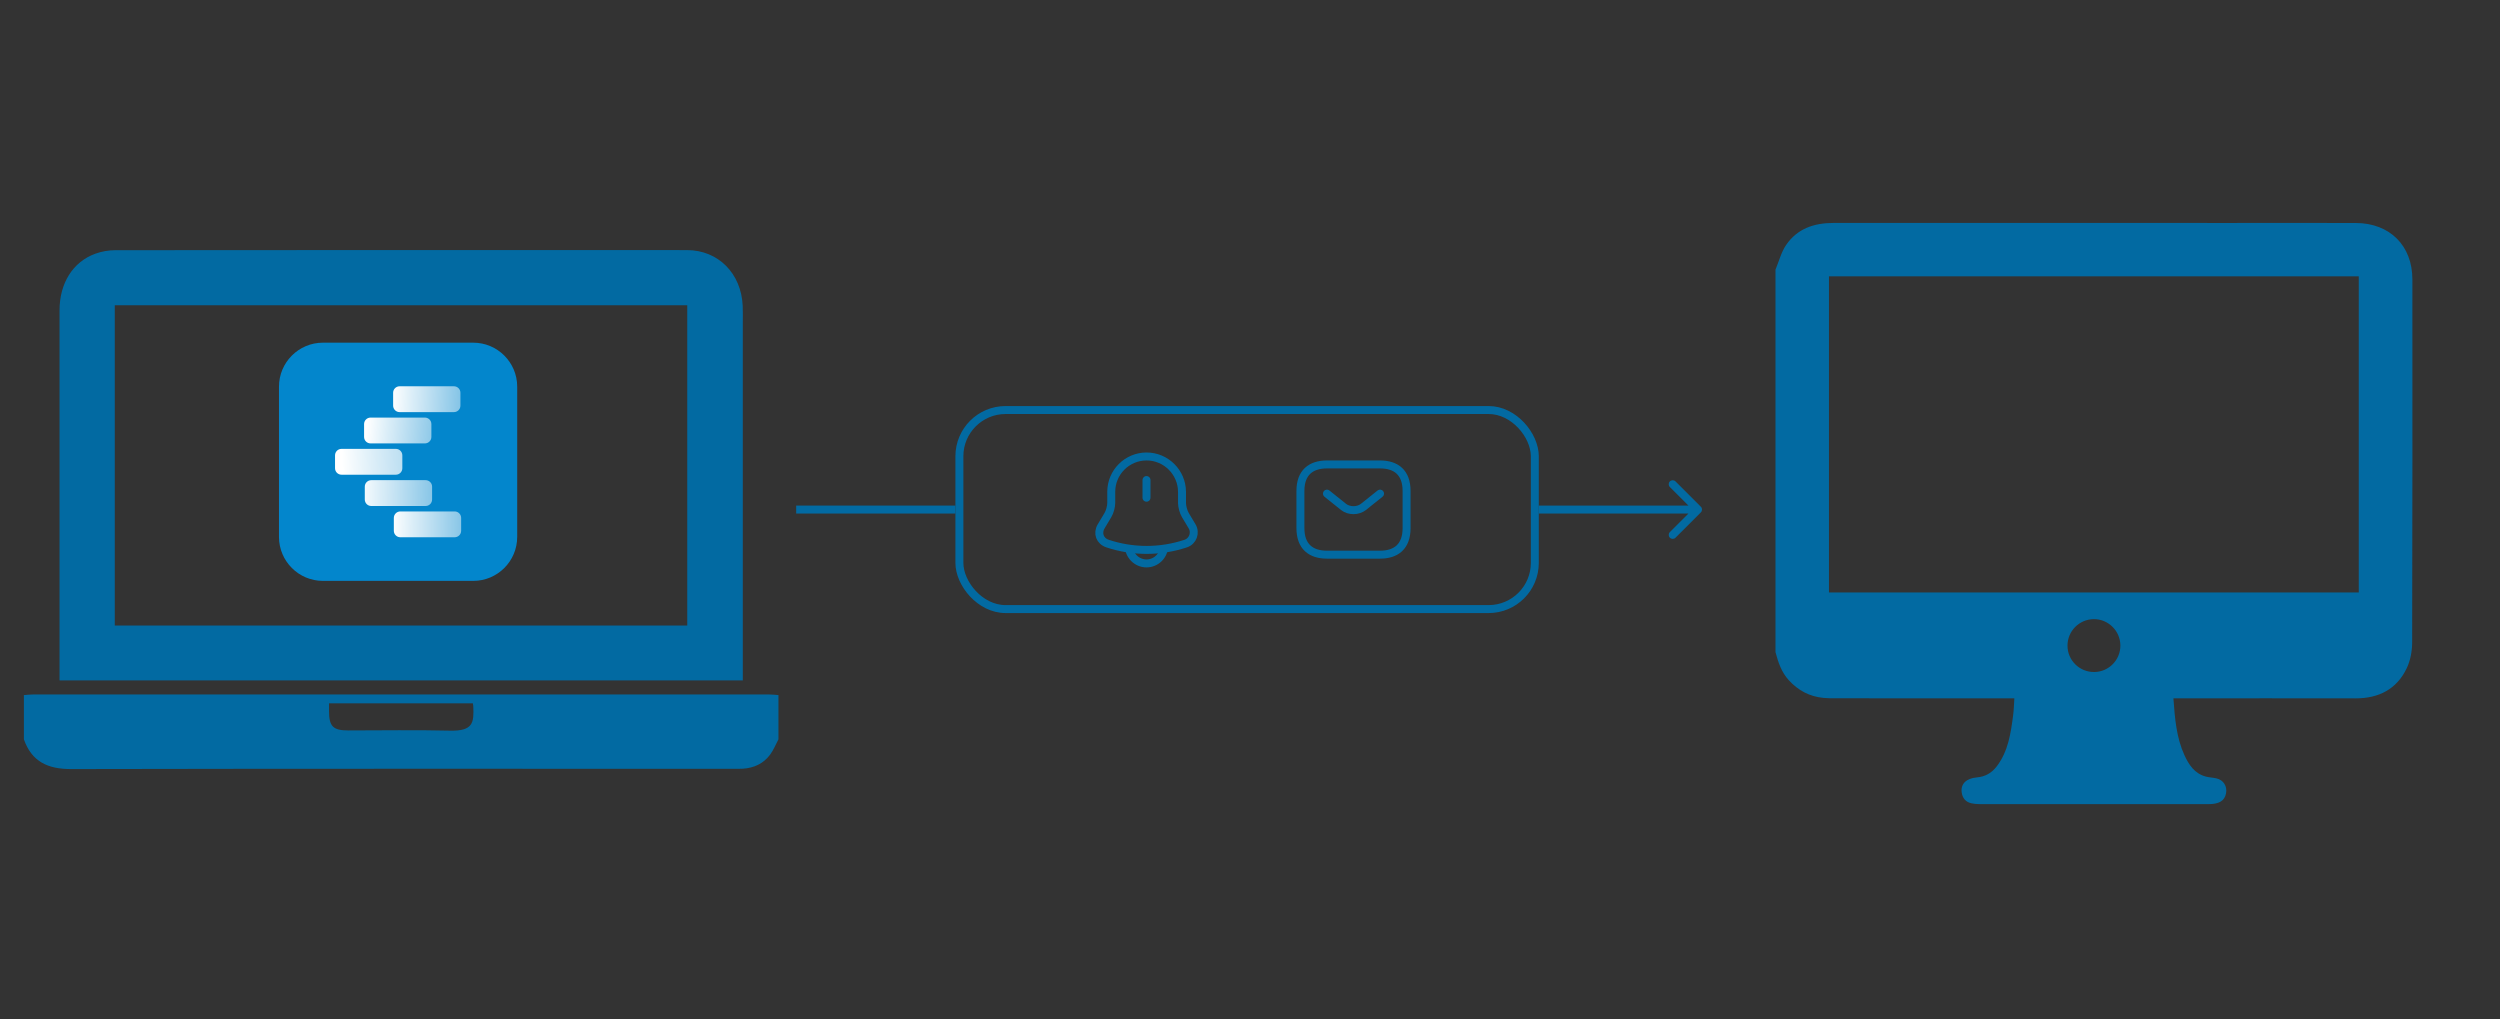<svg width="314" height="128" viewBox="0 0 314 128" fill="none" xmlns="http://www.w3.org/2000/svg">
<rect x="0" y="0" width="314" height="128" fill="#333333" stroke="none"/>
<path d="M97.773 92.858C97.43 93.5 97.161 94.196 96.731 94.776C95.897 95.901 94.712 96.456 93.316 96.548C92.916 96.572 92.513 96.56 92.114 96.56C64.388 96.56 36.664 96.538 8.938 96.595C6.031 96.6 3.987 95.684 3 92.858C3 91.007 3 89.156 3 87.305C3.365 87.278 3.733 87.228 4.098 87.228C34.956 87.226 65.817 87.226 96.674 87.228C97.04 87.228 97.407 87.278 97.773 87.305V92.858ZM59.392 88.337H41.326C41.326 88.714 41.326 89.02 41.326 89.326C41.326 91.229 41.832 91.743 43.725 91.743C47.975 91.743 52.228 91.666 56.477 91.77C59.429 91.841 59.535 90.795 59.444 88.697C59.439 88.606 59.419 88.514 59.395 88.339L59.392 88.337Z" fill="#026AA2"/>
<path d="M93.296 85.455H7.477C7.477 85.102 7.477 84.801 7.477 84.5C7.477 69.324 7.474 54.151 7.477 38.975C7.477 35.589 9.143 32.901 11.951 31.874C12.744 31.583 13.632 31.425 14.476 31.425C38.414 31.403 62.349 31.4 86.281 31.413C90.206 31.413 93.101 34.337 93.283 38.41C93.315 39.118 93.296 39.829 93.296 40.537C93.296 55.096 93.296 69.653 93.296 84.212V85.453V85.455ZM14.415 78.57H86.319V38.34H14.415V78.57Z" fill="#026AA2"/>
<path d="M59.435 72.96H40.565C37.514 72.96 35.04 70.486 35.04 67.435V48.565C35.04 45.514 37.514 43.04 40.565 43.04H59.435C62.486 43.04 64.96 45.514 64.96 48.565V67.435C64.96 70.486 62.486 72.96 59.435 72.96Z" fill="#0386CC"/>
<path d="M57.015 51.762H50.192C49.742 51.762 49.377 51.397 49.377 50.946V49.332C49.377 48.881 49.742 48.516 50.192 48.516H57.015C57.465 48.516 57.83 48.881 57.83 49.332V50.946C57.83 51.397 57.465 51.762 57.015 51.762Z" fill="url(#paint0_linear_4352_92951)"/>
<path d="M53.367 55.693H46.544C46.094 55.693 45.728 55.328 45.728 54.878V53.263C45.728 52.813 46.094 52.448 46.544 52.448H53.367C53.817 52.448 54.182 52.813 54.182 53.263V54.878C54.182 55.328 53.817 55.693 53.367 55.693Z" fill="url(#paint1_linear_4352_92951)"/>
<path d="M49.718 59.623H42.895C42.445 59.623 42.08 59.258 42.08 58.808V57.193C42.08 56.743 42.445 56.377 42.895 56.377H49.718C50.169 56.377 50.534 56.743 50.534 57.193V58.808C50.534 59.258 50.169 59.623 49.718 59.623Z" fill="url(#paint2_linear_4352_92951)"/>
<path d="M53.456 63.554H46.633C46.183 63.554 45.818 63.189 45.818 62.738V61.124C45.818 60.673 46.183 60.308 46.633 60.308H53.456C53.906 60.308 54.271 60.673 54.271 61.124V62.738C54.271 63.189 53.906 63.554 53.456 63.554Z" fill="url(#paint3_linear_4352_92951)"/>
<path d="M57.104 67.481H50.282C49.831 67.481 49.466 67.116 49.466 66.666V65.051C49.466 64.601 49.831 64.236 50.282 64.236H57.104C57.555 64.236 57.92 64.601 57.92 65.051V66.666C57.92 67.116 57.555 67.481 57.104 67.481Z" fill="url(#paint4_linear_4352_92951)"/>
<path d="M100 64H120" stroke="#026AA2"/>
<rect x="120.5" y="51.5" width="72.273" height="25" rx="5.803" stroke="#026AA2"/>
<path d="M213.626 64.354C213.822 64.158 213.822 63.842 213.626 63.646L210.444 60.465C210.249 60.269 209.932 60.269 209.737 60.465C209.542 60.66 209.542 60.976 209.737 61.172L212.566 64L209.737 66.828C209.542 67.024 209.542 67.34 209.737 67.535C209.932 67.731 210.249 67.731 210.444 67.535L213.626 64.354ZM193.273 64.5H213.273V63.5H193.273V64.5Z" fill="#026AA2"/>
<path d="M144 60.293V62.513" stroke="#026AA2" stroke-miterlimit="10" stroke-linecap="round"/>
<path d="M144.013 57.333C141.56 57.333 139.573 59.32 139.573 61.773V63.173C139.573 63.626 139.387 64.306 139.153 64.693L138.307 66.106C137.787 66.98 138.147 67.953 139.107 68.273C142.293 69.333 145.74 69.333 148.927 68.273C149.827 67.973 150.213 66.92 149.727 66.106L148.88 64.693C148.647 64.306 148.46 63.62 148.46 63.173V61.773C148.453 59.333 146.453 57.333 144.013 57.333Z" stroke="#026AA2" stroke-miterlimit="10" stroke-linecap="round"/>
<path d="M146.22 68.547C146.22 69.767 145.22 70.767 144 70.767C143.393 70.767 142.833 70.513 142.433 70.114C142.033 69.713 141.78 69.153 141.78 68.547" stroke="#026AA2" stroke-miterlimit="10"/>
<path d="M173.333 69.666H166.667C164.667 69.666 163.333 68.666 163.333 66.333V61.666C163.333 59.333 164.667 58.333 166.667 58.333H173.333C175.333 58.333 176.667 59.333 176.667 61.666V66.333C176.667 68.666 175.333 69.666 173.333 69.666Z" stroke="#026AA2" stroke-miterlimit="10" stroke-linecap="round" stroke-linejoin="round"/>
<path d="M173.333 62L171.247 63.667C170.56 64.213 169.433 64.213 168.747 63.667L166.667 62" stroke="#026AA2" stroke-miterlimit="10" stroke-linecap="round" stroke-linejoin="round"/>
<path d="M223 81.918V33.874C223.434 32.834 223.712 31.691 224.333 30.776C225.728 28.72 227.847 28.001 230.281 28.001C247.049 28.009 263.815 28.005 280.583 28.005C285.687 28.005 290.79 27.991 295.893 28.009C300.161 28.024 302.993 30.852 302.995 35.082C303.001 50.29 303.01 65.501 302.967 80.709C302.963 81.79 302.746 82.962 302.284 83.93C301.02 86.58 298.756 87.723 295.837 87.715C288.548 87.698 281.256 87.71 273.965 87.71C273.66 87.71 273.357 87.71 272.983 87.71C273.161 90.22 273.347 92.619 274.366 94.852C274.926 96.077 275.658 97.179 277.086 97.547C277.511 97.656 277.963 97.664 278.392 97.766C279.272 97.972 279.758 98.753 279.591 99.643C279.415 100.579 278.736 101 277.374 101C267.794 101 258.211 101 248.63 100.996C248.296 100.996 247.953 100.969 247.627 100.897C246.918 100.743 246.507 100.285 246.396 99.571C246.227 98.494 246.922 97.76 248.292 97.643C249.352 97.553 250.163 97.08 250.793 96.252C252.241 94.352 252.554 92.089 252.851 89.826C252.941 89.147 252.953 88.459 253.004 87.708H251.967C244.807 87.708 237.647 87.708 230.487 87.706C229.992 87.706 229.497 87.702 229.005 87.653C227.272 87.484 225.847 86.718 224.675 85.437C223.749 84.426 223.342 83.19 223.004 81.912L223 81.918ZM229.718 74.411H296.261V34.708H229.718V74.409V74.411ZM266.32 81.054C266.302 79.235 264.796 77.749 262.982 77.763C261.156 77.776 259.677 79.264 259.677 81.087C259.677 82.943 261.191 84.432 263.054 84.405C264.878 84.38 266.338 82.88 266.32 81.054Z" fill="#026AA2"/>
<defs>
<linearGradient id="paint0_linear_4352_92951" x1="58.107" y1="50.281" x2="49.247" y2="50.003" gradientUnits="userSpaceOnUse">
<stop stop-color="white" stop-opacity="0.5"/>
<stop offset="1" stop-color="white"/>
</linearGradient>
<linearGradient id="paint1_linear_4352_92951" x1="55.305" y1="54.465" x2="46.04" y2="53.782" gradientUnits="userSpaceOnUse">
<stop stop-color="white" stop-opacity="0.5"/>
<stop offset="1" stop-color="white"/>
</linearGradient>
<linearGradient id="paint2_linear_4352_92951" x1="57.307" y1="57.429" x2="42.946" y2="58.175" gradientUnits="userSpaceOnUse">
<stop stop-color="white" stop-opacity="0.5"/>
<stop offset="1" stop-color="white"/>
</linearGradient>
<linearGradient id="paint3_linear_4352_92951" x1="54.902" y1="61.976" x2="44.923" y2="61.884" gradientUnits="userSpaceOnUse">
<stop stop-color="white" stop-opacity="0.5"/>
<stop offset="1" stop-color="white"/>
</linearGradient>
<linearGradient id="paint4_linear_4352_92951" x1="58.508" y1="65.891" x2="49.182" y2="65.828" gradientUnits="userSpaceOnUse">
<stop stop-color="white" stop-opacity="0.5"/>
<stop offset="1" stop-color="white"/>
</linearGradient>
</defs>
</svg>
